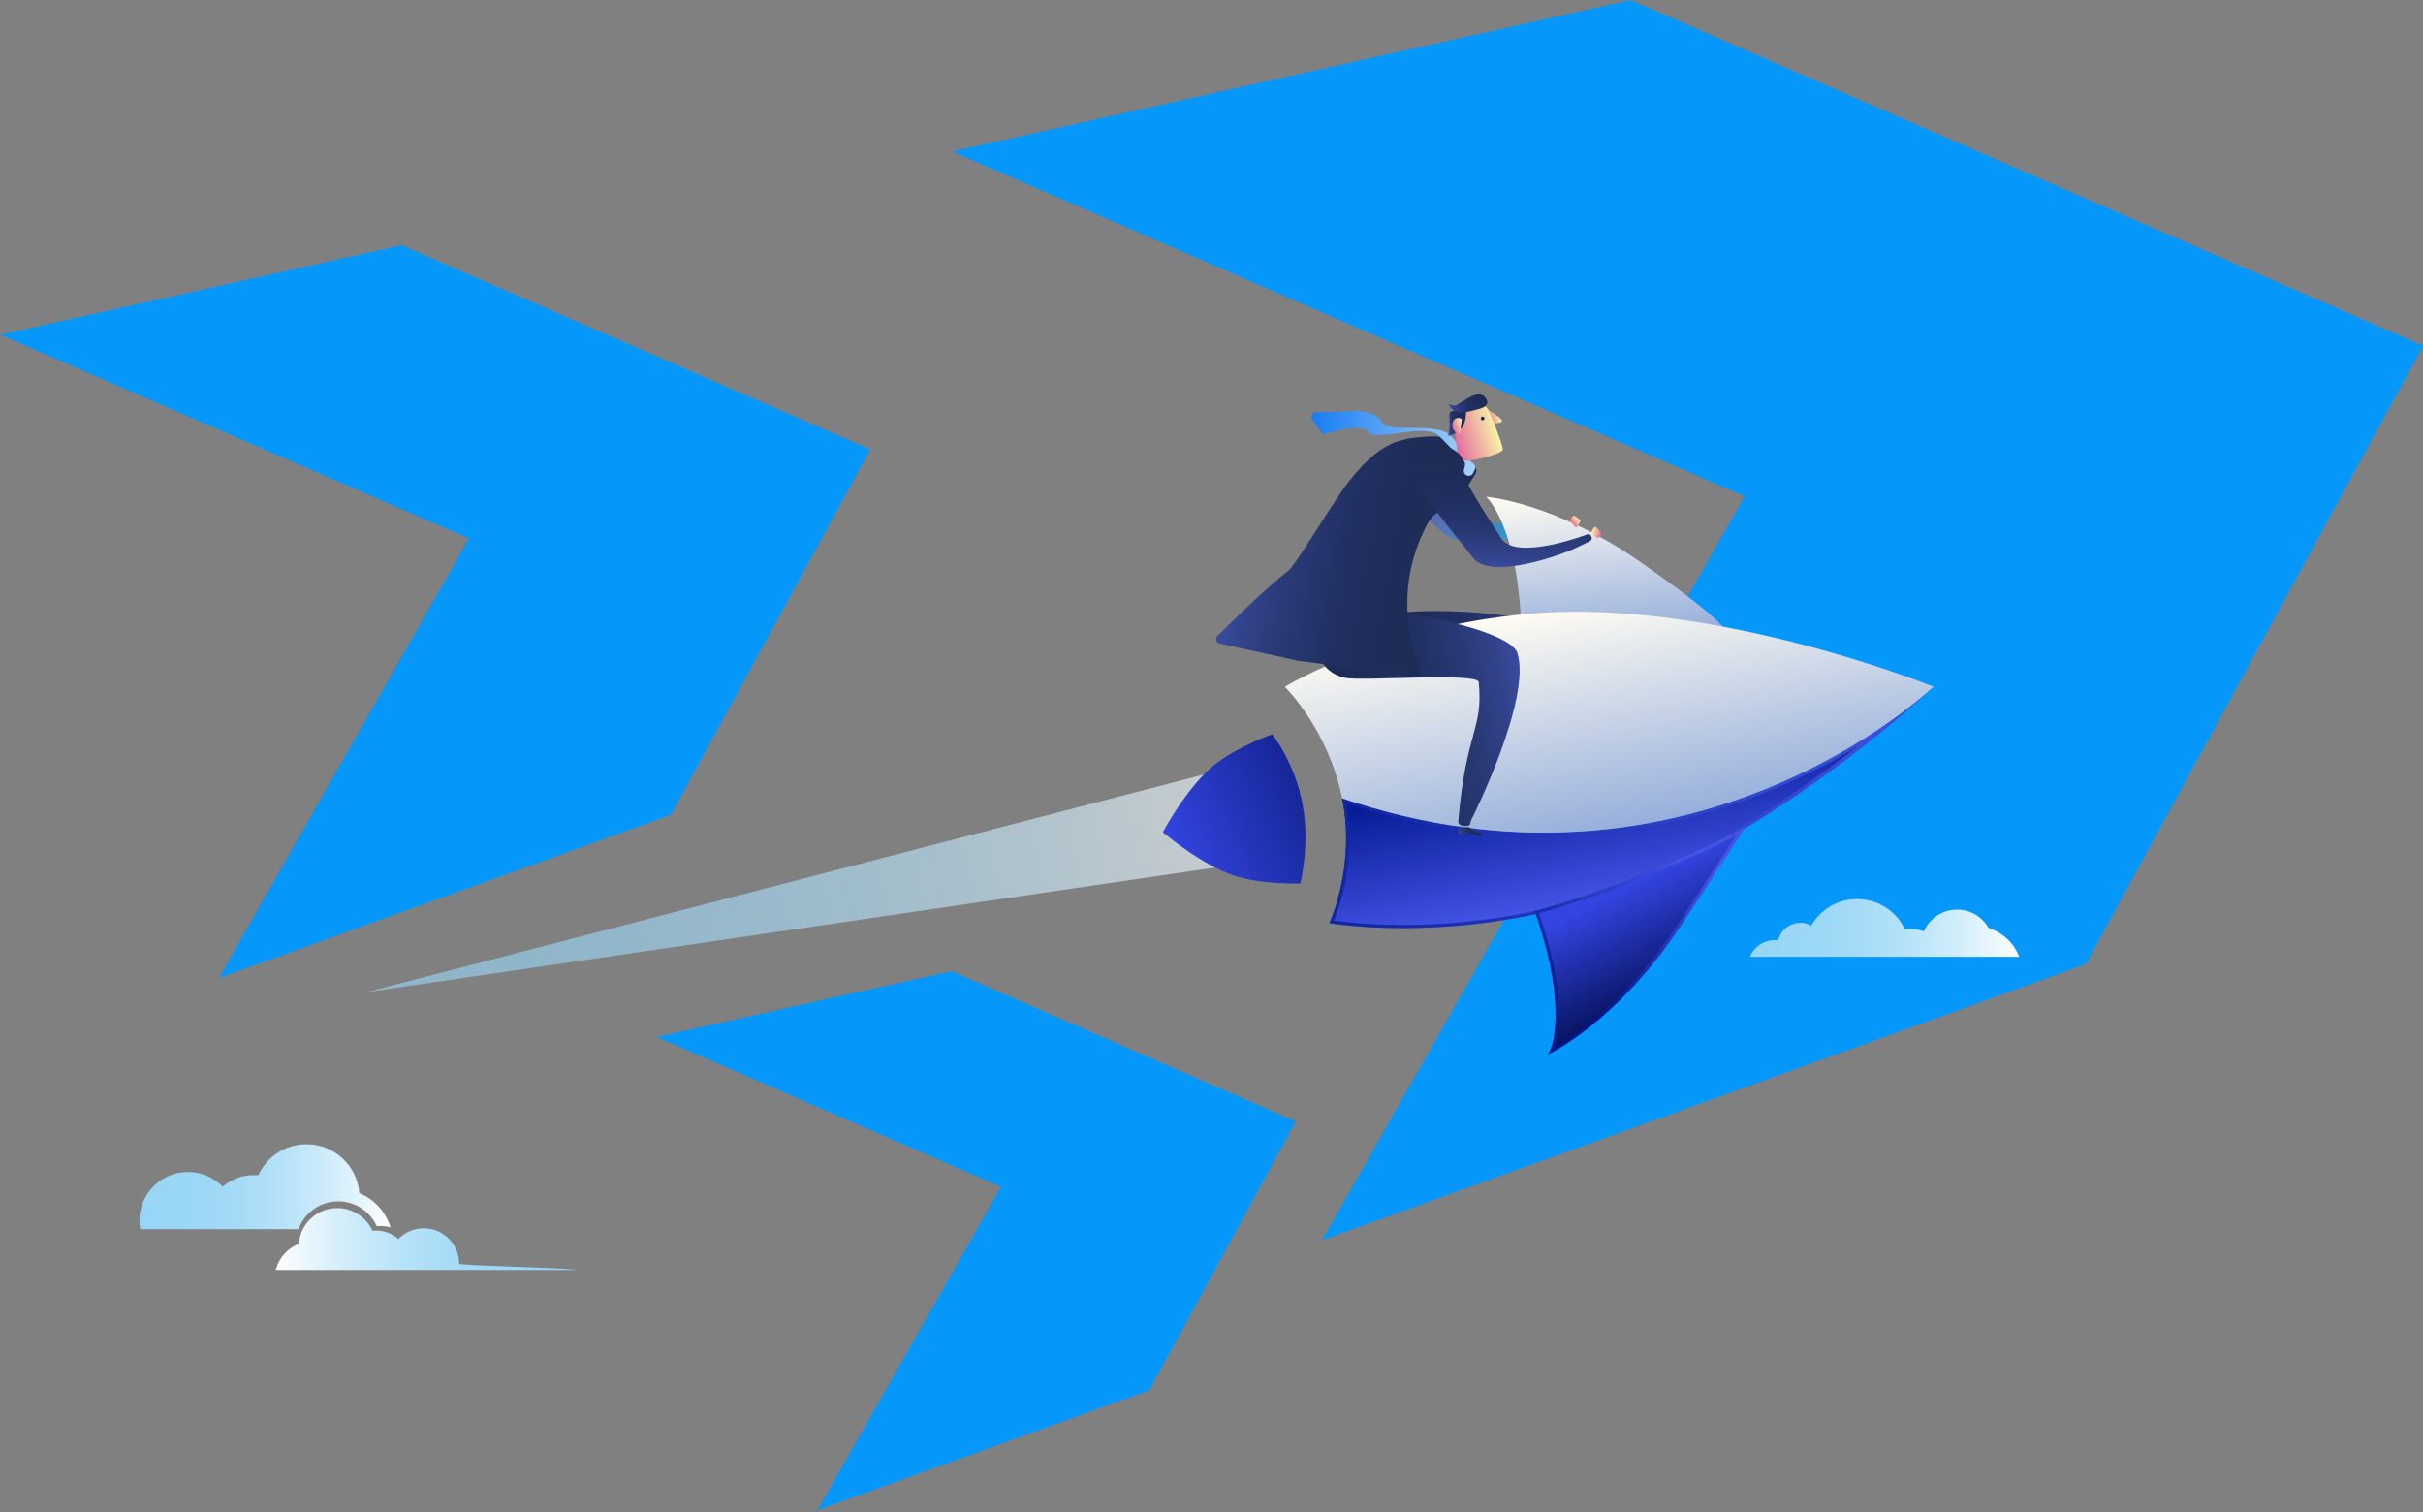 <svg width="423" height="264" viewBox="0 0 423 264" fill="none" xmlns="http://www.w3.org/2000/svg">
<rect x="0" y="0" width="423" height="264" fill="#808080" stroke="none"/>
<path d="M284.658 0L423.001 60.367L364.117 168.317L230.74 216.536L304.523 86.644L166.18 26.444L284.658 0Z" fill="#0697FB"/>
<path d="M70.08 42.803L151.911 78.472L117.08 142.258L38.188 170.75L81.83 93.999L0 58.428L70.08 42.803Z" fill="#0697FB"/>
<path d="M166.087 169.535L226.193 195.775L200.609 242.699L142.661 263.659L174.718 207.197L114.611 181.03L166.087 169.535Z" fill="#0697FB"/>
<path opacity="0.63" d="M63.961 173.2L220.813 132.438L224.298 149.662L63.961 173.2Z" fill="url(#paint0_linear_5050_7426)"/>
<path d="M274.42 111.545C276.815 119.507 266.382 139.85 266.382 139.85C265.475 141.338 266.114 141.449 265.305 141.583L265.193 141.601C264.59 141.704 263.674 141.445 263.732 140.837C265.26 124.944 268.325 124.913 267.601 116.544C267.45 114.797 244.783 119.466 241.812 118.823C237.348 117.853 236.727 113.323 236.727 113.323C236.347 112.51 237.572 109.856 240.722 107.948C245.158 105.262 273.048 106.974 274.42 111.545Z" fill="url(#paint1_linear_5050_7426)"/>
<path d="M263.887 141.615C263.887 141.615 264.199 141.928 264.597 141.906C264.99 141.883 265.383 141.807 265.383 141.807C265.45 141.785 265.522 141.798 265.576 141.843C265.576 141.843 266.188 142.317 266.42 142.442C266.706 142.598 267.358 142.795 267.649 142.956C267.841 143.063 267.881 143.452 267.662 143.416C267.662 143.416 265.754 142.965 265.254 142.889C265.142 142.871 264.99 142.862 264.829 142.857C264.829 142.875 264.838 142.889 264.838 142.906C264.838 143.023 264.74 143.112 264.624 143.108C264.624 143.108 264.012 143.058 263.699 143.014C263.627 143.005 263.748 141.66 263.887 141.615Z" fill="url(#paint2_linear_5050_7426)"/>
<path d="M246.881 86.788C248.507 89.653 251.568 93.861 254.874 94.322C259.499 94.961 273.238 92.999 273.238 92.999C273.296 92.968 273.359 92.95 273.421 92.932C273.689 92.856 273.904 92.646 273.98 92.374V92.36C274.02 92.231 274.024 92.101 273.998 91.98C273.899 91.498 273.336 91.27 272.889 91.475C272.889 91.475 260.853 91.873 257.233 90.635C252.484 89.009 254.566 82.003 253.78 80.618C253.234 79.657 251.152 78.943 248.601 80.033C245.509 81.351 245.585 84.523 246.876 86.793L246.881 86.788Z" fill="url(#paint3_linear_5050_7426)"/>
<path d="M285.951 107.966C290.995 108.114 295.937 108.654 300.722 109.472C300.722 109.472 300.128 107.716 286.393 98.128C271.425 87.677 259.455 86.721 259.455 86.721C259.455 86.721 264.83 91.546 265.541 108.762C271.778 108.1 278.632 107.752 285.955 107.966H285.951Z" fill="url(#paint4_linear_5050_7426)"/>
<path d="M337.535 119.879C337.535 119.879 337.428 119.982 337.23 120.161C337.428 119.977 337.535 119.879 337.535 119.879Z" fill="url(#paint5_linear_5050_7426)"/>
<path d="M278.772 156.753C307.033 147.674 334.132 123.042 337.232 120.164C333.385 123.698 292.753 159.224 234.31 139.368C236.714 151.213 232.09 161.145 232.09 161.145C232.09 161.145 253.322 164.93 278.777 156.753H278.772Z" fill="url(#paint6_linear_5050_7426)"/>
<path d="M324.32 130.285C313.172 138.962 296.091 150.597 278.598 156.217C265.118 160.547 252.84 161.459 244.913 161.459C238.841 161.459 234.516 160.936 232.89 160.703C233.859 158.313 236.755 150.052 235.039 140.213C246.508 144.006 258.098 145.932 269.505 145.932C293.503 145.932 312.502 137.478 324.315 130.289M337.233 120.16C334.217 122.93 308.592 145.36 269.51 145.36C258.733 145.36 246.942 143.658 234.31 139.364C236.714 151.209 232.09 161.141 232.09 161.141C232.09 161.141 236.996 162.017 244.918 162.017C253.479 162.017 265.556 160.998 278.777 156.749C307.037 147.67 334.136 123.038 337.237 120.16H337.233Z" fill="url(#paint7_linear_5050_7426)"/>
<path d="M337.232 120.16C337.428 119.982 337.536 119.879 337.536 119.879C337.536 119.879 300.853 105 269.371 106.966C242.692 108.633 224.297 119.897 224.297 119.897C224.297 119.897 231.754 127.144 234.27 139.172C234.283 139.239 234.292 139.302 234.305 139.364C292.748 159.216 333.38 123.695 337.227 120.16H337.232Z" fill="url(#paint8_linear_5050_7426)"/>
<path d="M288.804 152.048C293.742 149.93 299.564 147.651 303.978 144.975C303.978 144.975 302.933 146.748 293.089 161.614C282.357 177.815 270.883 183.44 270.883 183.44C270.883 183.44 274.315 176.564 268.287 159.241C274.717 157.458 281.642 155.122 288.804 152.048Z" fill="url(#paint9_linear_5050_7426)"/>
<path d="M270.261 184.062L270.628 183.316C270.663 183.249 273.925 176.301 268.018 159.332L267.92 159.046L268.21 158.965C275.252 157.013 282.142 154.595 288.692 151.78C289.577 151.401 290.488 151.016 291.417 150.623C295.747 148.8 300.224 146.91 303.834 144.725L304.79 144.145L304.223 145.11C304.178 145.181 303.061 147.062 293.325 161.762C282.673 177.843 271.124 183.633 271.007 183.687L270.261 184.053V184.062ZM268.648 159.434C273.509 173.549 272.115 180.653 271.418 182.829C274.005 181.355 283.75 175.202 292.852 161.458C299.442 151.508 302.096 147.411 303.124 145.802C299.674 147.764 295.595 149.484 291.636 151.15C290.712 151.539 289.8 151.923 288.915 152.303C282.432 155.087 275.614 157.482 268.653 159.43L268.648 159.434Z" fill="url(#paint10_linear_5050_7426)"/>
<path d="M227.423 140.562C226.065 133.082 222.097 128.189 222.097 128.189C222.097 128.189 215.976 130.325 211.923 133.591C207.232 137.376 203.001 145.275 202.996 145.275C202.996 145.275 209.819 151.088 215.569 152.902C220.533 154.466 227.012 154.225 227.012 154.225C227.012 154.225 228.701 147.576 227.423 140.562Z" fill="url(#paint11_linear_5050_7426)"/>
<path d="M264.906 114.002C267.399 121.933 257.216 142.401 257.216 142.401C256.327 143.898 256.966 144.001 256.162 144.148L256.05 144.171C255.447 144.278 254.531 144.032 254.58 143.424C255.912 127.514 258.977 127.447 258.155 119.087C257.985 117.344 237.812 118.944 234.831 118.332C230.359 117.416 229.68 112.894 229.68 112.894C229.287 112.085 230.484 109.418 233.607 107.474C238.008 104.731 263.481 109.449 264.91 114.002H264.906Z" fill="url(#paint12_linear_5050_7426)"/>
<path d="M254.744 144.197C254.744 144.197 255.061 144.506 255.459 144.479C255.852 144.452 256.245 144.372 256.245 144.372C256.312 144.349 256.384 144.363 256.437 144.403C256.437 144.403 257.054 144.867 257.286 144.988C257.577 145.14 258.229 145.328 258.524 145.489C258.716 145.596 258.761 145.98 258.542 145.949C258.542 145.949 256.629 145.52 256.129 145.453C256.017 145.439 255.865 145.43 255.705 145.426C255.705 145.444 255.714 145.457 255.714 145.475C255.714 145.591 255.615 145.681 255.499 145.676C255.499 145.676 254.887 145.632 254.574 145.596C254.503 145.587 254.605 144.242 254.744 144.197Z" fill="url(#paint13_linear_5050_7426)"/>
<path d="M212.713 110.848C212.713 110.848 220.17 103.311 224.893 99.656C226.22 98.628 233.029 87.078 235.63 83.852C240.973 77.217 244.168 76.587 248.815 76.239C254.351 75.819 252.666 77.91 254.784 78.924C255.865 79.442 255.861 80.081 257.152 81.189C258.327 82.199 257.447 82.865 256.67 84.169C254.19 88.311 250.767 88.512 249.19 91.457C241.93 105.013 248.185 117.465 248.185 117.465C248.069 117.841 247.698 118.082 247.309 118.033L226.604 115.348L212.968 112.354C212.217 112.22 212.052 111.219 212.722 110.853L212.713 110.848Z" fill="url(#paint14_linear_5050_7426)"/>
<path d="M255.572 82.03L255.746 81.248C255.809 80.962 255.724 80.662 255.519 80.457C254.822 79.764 253.11 78.049 251.229 76.096C248.928 73.706 240.229 77.159 238.955 75.471C237.736 73.853 233.196 75.171 231.547 75.721C231.185 75.841 230.788 75.712 230.573 75.394L229.121 73.299C228.732 72.74 229.121 71.972 229.805 71.954L234.474 71.847C234.51 71.847 234.536 71.847 234.572 71.838C235.086 71.762 239.809 71.154 241.323 73.795C242.44 75.739 251.372 73.397 253.602 76.4C255.116 78.442 256.367 80.086 256.662 80.47C256.707 80.528 256.756 80.578 256.814 80.622L257.212 80.935C257.525 81.181 257.627 81.605 257.462 81.967L257.185 82.57C257.015 82.937 256.618 83.138 256.22 83.048C255.755 82.945 255.465 82.49 255.568 82.025L255.572 82.03Z" fill="url(#paint15_linear_5050_7426)"/>
<path d="M278.231 92.137L277.802 92.892C277.726 93.026 277.761 93.196 277.882 93.29L278.682 93.897C278.825 94.005 279.03 93.969 279.129 93.822L279.473 93.294C279.549 93.178 279.54 93.026 279.45 92.924L278.735 92.088C278.597 91.927 278.338 91.949 278.231 92.137Z" fill="url(#paint16_linear_5050_7426)"/>
<path d="M275.356 91.926L275.856 91.069C275.919 90.957 275.892 90.818 275.794 90.738L274.918 90.059C274.802 89.969 274.632 89.996 274.551 90.117L274.145 90.725C274.082 90.818 274.087 90.943 274.163 91.028L274.945 91.962C275.056 92.096 275.271 92.078 275.36 91.926H275.356Z" fill="url(#paint17_linear_5050_7426)"/>
<path d="M259.622 71.477C259.622 71.477 262.182 72.897 262.209 73.469C262.236 74.05 259.769 73.907 259.769 73.907L259.242 71.508L259.622 71.477Z" fill="url(#paint18_linear_5050_7426)"/>
<path d="M259.477 71.079C259.477 71.079 259.79 71.338 260.165 72.249C260.545 73.161 262.386 77.687 262.346 78.491C262.306 79.296 255.492 80.998 254.835 80.269C254.178 79.537 253.754 72.415 253.928 72.12C254.102 71.825 258.937 70.239 259.477 71.079Z" fill="url(#paint19_linear_5050_7426)"/>
<path d="M255.947 71.73C255.947 71.73 253.315 71.453 253.097 72.074C252.878 72.695 253.356 74.138 252.842 75.974C252.717 76.421 254.611 75.451 255.277 74.589C255.831 73.874 255.965 72.302 255.952 71.73" fill="url(#paint20_linear_5050_7426)"/>
<path d="M258.524 73.098C258.551 73.267 258.712 73.379 258.882 73.352C259.051 73.326 259.163 73.165 259.136 72.995C259.11 72.825 258.949 72.713 258.779 72.74C258.609 72.767 258.497 72.928 258.529 73.098H258.524Z" fill="#070F29"/>
<path d="M259.643 70.109C259.643 70.109 259.871 70.904 258.472 71.311C257.074 71.717 255.192 72.244 254.196 71.856C253.2 71.467 252.9 70.515 252.9 70.515C252.9 70.515 253.91 70.98 254.312 70.721C254.714 70.462 256.944 68.956 257.847 68.84C259.343 68.648 259.643 70.109 259.643 70.109Z" fill="url(#paint21_linear_5050_7426)"/>
<path d="M255.194 73.183C254.966 73.005 254.689 72.92 254.412 72.969C253.809 73.072 253.425 73.76 253.554 74.501C253.684 75.243 254.274 75.761 254.877 75.659" fill="url(#paint22_linear_5050_7426)"/>
<path d="M246.336 81.507C246.447 84.8 255.133 94.567 257.077 97.284C259.798 101.077 270.696 97.597 274.757 95.823C274.882 95.769 277.679 94.456 277.751 94.353C278.032 93.951 277.813 93.383 277.353 93.205C277.353 93.205 264.659 98.111 262.054 93.942C260.741 91.837 255.205 83.643 255.442 82.186C255.67 80.766 255.602 79.269 253.051 78.165C249.968 76.834 246.135 75.605 246.336 81.507Z" fill="url(#paint23_linear_5050_7426)"/>
<path d="M352.5 167.019C351.61 164.638 349.631 162.77 347.152 162.007C346.095 160.096 344.027 158.794 341.653 158.794C339.052 158.794 336.822 160.357 335.883 162.574C335.082 162.313 334.226 162.165 333.336 162.165C333.064 162.165 332.792 162.182 332.519 162.204C331.085 159.104 327.899 156.947 324.202 156.947C320.761 156.947 317.775 158.816 316.219 161.566C315.652 161.261 315.007 161.087 314.312 161.087C312.41 161.087 310.82 162.405 310.442 164.159C310.253 164.137 310.064 164.121 309.87 164.121C307.885 164.121 306.195 165.319 305.5 167.019H352.5Z" fill="url(#paint24_linear_5050_7426)"/>
<path d="M59.048 209.718C62.037 209.718 64.611 211.497 65.772 214.052C65.987 214.03 66.21 214.021 66.429 214.021C67.032 214.021 67.613 214.106 68.167 214.258C67.358 211.537 65.339 209.343 62.73 208.302C62.372 203.521 58.382 199.75 53.512 199.75C49.768 199.75 46.542 201.98 45.09 205.179C44.817 205.152 44.544 205.138 44.263 205.138C42.199 205.138 40.318 205.903 38.874 207.163C37.337 205.576 35.184 204.593 32.802 204.593C28.129 204.593 24.34 208.382 24.34 213.056C24.34 213.574 24.389 214.084 24.478 214.575H52.113C53.145 211.742 55.858 209.718 59.048 209.718Z" fill="url(#paint25_linear_5050_7426)"/>
<path d="M48.135 221.701C48.676 219.61 50.191 217.916 52.166 217.126C52.425 213.64 55.333 210.893 58.886 210.893C61.615 210.893 63.966 212.519 65.025 214.851C65.221 214.833 65.422 214.82 65.628 214.82C67.134 214.82 68.505 215.379 69.555 216.294C70.677 215.137 72.245 214.422 73.983 214.422C77.392 214.422 80.153 217.184 80.153 220.593C80.153 220.973 100.541 221.339 100.479 221.701H48.131H48.135Z" fill="url(#paint26_linear_5050_7426)"/>
<defs>
<linearGradient id="paint0_linear_5050_7426" x1="63.784" y1="173.158" x2="222.398" y2="141.06" gradientUnits="userSpaceOnUse">
<stop stop-color="#98D6F6"/>
<stop offset="0.22" stop-color="#9BD7F6"/>
<stop offset="0.41" stop-color="#A6DBF7"/>
<stop offset="0.59" stop-color="#B8E3F8"/>
<stop offset="0.77" stop-color="#D2EDFB"/>
<stop offset="0.95" stop-color="#F3FAFD"/>
<stop offset="1" stop-color="white"/>
</linearGradient>
<linearGradient id="paint1_linear_5050_7426" x1="239.009" y1="126.878" x2="276.031" y2="120.63" gradientUnits="userSpaceOnUse">
<stop stop-color="#1D2B56"/>
<stop offset="0.28" stop-color="#1E2C59"/>
<stop offset="0.5" stop-color="#213062"/>
<stop offset="0.7" stop-color="#283873"/>
<stop offset="0.88" stop-color="#31428A"/>
<stop offset="1" stop-color="#394B9E"/>
</linearGradient>
<linearGradient id="paint2_linear_5050_7426" x1="267.526" y1="142.245" x2="263.691" y2="143.19" gradientUnits="userSpaceOnUse">
<stop stop-color="#1D2B56"/>
<stop offset="0.28" stop-color="#1E2C59"/>
<stop offset="0.5" stop-color="#213062"/>
<stop offset="0.7" stop-color="#283873"/>
<stop offset="0.88" stop-color="#31428A"/>
<stop offset="1" stop-color="#394B9E"/>
</linearGradient>
<linearGradient id="paint3_linear_5050_7426" x1="266.941" y1="98.208" x2="250.915" y2="78.015" gradientUnits="userSpaceOnUse">
<stop stop-color="#1EADD9"/>
<stop offset="1" stop-color="#804597"/>
</linearGradient>
<linearGradient id="paint4_linear_5050_7426" x1="278.904" y1="85.011" x2="281.423" y2="111.454" gradientUnits="userSpaceOnUse">
<stop stop-color="#FFFCF3"/>
<stop offset="1" stop-color="#96AFDB"/>
</linearGradient>
<linearGradient id="paint5_linear_5050_7426" x1="337.213" y1="120.076" x2="337.55" y2="120.031" gradientUnits="userSpaceOnUse">
<stop stop-color="#1D2B56"/>
<stop offset="0.28" stop-color="#1E2C59"/>
<stop offset="0.5" stop-color="#213062"/>
<stop offset="0.7" stop-color="#283873"/>
<stop offset="0.88" stop-color="#31428A"/>
<stop offset="1" stop-color="#394B9E"/>
</linearGradient>
<linearGradient id="paint6_linear_5050_7426" x1="282.853" y1="130.164" x2="287.706" y2="155.874" gradientUnits="userSpaceOnUse">
<stop stop-color="#00178D"/>
<stop offset="1" stop-color="#4454E7"/>
</linearGradient>
<linearGradient id="paint7_linear_5050_7426" x1="232.085" y1="141.089" x2="337.233" y2="141.089" gradientUnits="userSpaceOnUse">
<stop stop-color="#1126A3"/>
<stop offset="1" stop-color="#4153DF"/>
</linearGradient>
<linearGradient id="paint8_linear_5050_7426" x1="278.171" y1="104.425" x2="285.655" y2="144.072" gradientUnits="userSpaceOnUse">
<stop stop-color="#FFFCF3"/>
<stop offset="1" stop-color="#96AFDB"/>
</linearGradient>
<linearGradient id="paint9_linear_5050_7426" x1="285.519" y1="154.164" x2="295.435" y2="173.567" gradientUnits="userSpaceOnUse">
<stop stop-color="#3344E0"/>
<stop offset="1" stop-color="#010D4F"/>
</linearGradient>
<linearGradient id="paint10_linear_5050_7426" x1="271.926" y1="173.733" x2="286.711" y2="145.573" gradientUnits="userSpaceOnUse">
<stop stop-color="#00178D"/>
<stop offset="1" stop-color="#4454E7"/>
</linearGradient>
<linearGradient id="paint11_linear_5050_7426" x1="203.108" y1="145.617" x2="240.465" y2="128.22" gradientUnits="userSpaceOnUse">
<stop stop-color="#3344E0"/>
<stop offset="1" stop-color="#041468"/>
</linearGradient>
<linearGradient id="paint12_linear_5050_7426" x1="232.381" y1="127.924" x2="266.374" y2="121.759" gradientUnits="userSpaceOnUse">
<stop stop-color="#1D2B56"/>
<stop offset="0.28" stop-color="#1E2C59"/>
<stop offset="0.5" stop-color="#213062"/>
<stop offset="0.7" stop-color="#283873"/>
<stop offset="0.88" stop-color="#31428A"/>
<stop offset="1" stop-color="#394B9E"/>
</linearGradient>
<linearGradient id="paint13_linear_5050_7426" x1="258.401" y1="144.845" x2="254.573" y2="145.837" gradientUnits="userSpaceOnUse">
<stop stop-color="#1D2B56"/>
<stop offset="0.28" stop-color="#1E2C59"/>
<stop offset="0.5" stop-color="#213062"/>
<stop offset="0.7" stop-color="#283873"/>
<stop offset="0.88" stop-color="#31428A"/>
<stop offset="1" stop-color="#394B9E"/>
</linearGradient>
<linearGradient id="paint14_linear_5050_7426" x1="254.846" y1="98.564" x2="215.837" y2="91.644" gradientUnits="userSpaceOnUse">
<stop stop-color="#1D2B56"/>
<stop offset="0.28" stop-color="#1E2C59"/>
<stop offset="0.5" stop-color="#213062"/>
<stop offset="0.7" stop-color="#283873"/>
<stop offset="0.88" stop-color="#31428A"/>
<stop offset="1" stop-color="#394B9E"/>
</linearGradient>
<linearGradient id="paint15_linear_5050_7426" x1="257.693" y1="78.076" x2="228.753" y2="76.645" gradientUnits="userSpaceOnUse">
<stop stop-color="#A6D1F9"/>
<stop offset="1" stop-color="#187DF3"/>
</linearGradient>
<linearGradient id="paint16_linear_5050_7426" x1="277.791" y1="93.224" x2="279.523" y2="93.513" gradientUnits="userSpaceOnUse">
<stop stop-color="#F9F3A6"/>
<stop offset="1" stop-color="#E3689D"/>
</linearGradient>
<linearGradient id="paint17_linear_5050_7426" x1="275.527" y1="90.461" x2="274.355" y2="91.366" gradientUnits="userSpaceOnUse">
<stop stop-color="#F9F3A6"/>
<stop offset="1" stop-color="#E3689D"/>
</linearGradient>
<linearGradient id="paint18_linear_5050_7426" x1="261.816" y1="72.272" x2="259.45" y2="72.984" gradientUnits="userSpaceOnUse">
<stop stop-color="#F9F3A6"/>
<stop offset="1" stop-color="#E3689D"/>
</linearGradient>
<linearGradient id="paint19_linear_5050_7426" x1="261.201" y1="74.528" x2="253.679" y2="76.792" gradientUnits="userSpaceOnUse">
<stop stop-color="#F9F3A6"/>
<stop offset="1" stop-color="#E3689D"/>
</linearGradient>
<linearGradient id="paint20_linear_5050_7426" x1="256.3" y1="73.034" x2="252.256" y2="74.251" gradientUnits="userSpaceOnUse">
<stop stop-color="#1D2B56"/>
<stop offset="0.28" stop-color="#1E2C59"/>
<stop offset="0.5" stop-color="#213062"/>
<stop offset="0.7" stop-color="#283873"/>
<stop offset="0.88" stop-color="#31428A"/>
<stop offset="1" stop-color="#394B9E"/>
</linearGradient>
<linearGradient id="paint21_linear_5050_7426" x1="259.476" y1="69.681" x2="253.178" y2="71.576" gradientUnits="userSpaceOnUse">
<stop stop-color="#1D2B56"/>
<stop offset="0.28" stop-color="#1E2C59"/>
<stop offset="0.5" stop-color="#213062"/>
<stop offset="0.7" stop-color="#283873"/>
<stop offset="0.88" stop-color="#31428A"/>
<stop offset="1" stop-color="#394B9E"/>
</linearGradient>
<linearGradient id="paint22_linear_5050_7426" x1="255.427" y1="74.083" x2="253.545" y2="74.65" gradientUnits="userSpaceOnUse">
<stop stop-color="#F9F3A6"/>
<stop offset="1" stop-color="#E3689D"/>
</linearGradient>
<linearGradient id="paint23_linear_5050_7426" x1="262.6" y1="78.339" x2="261.243" y2="99.393" gradientUnits="userSpaceOnUse">
<stop stop-color="#1D2B56"/>
<stop offset="0.28" stop-color="#1E2C59"/>
<stop offset="0.5" stop-color="#213062"/>
<stop offset="0.7" stop-color="#283873"/>
<stop offset="0.88" stop-color="#31428A"/>
<stop offset="1" stop-color="#394B9E"/>
</linearGradient>
<linearGradient id="paint24_linear_5050_7426" x1="305.5" y1="161.98" x2="352.5" y2="161.98" gradientUnits="userSpaceOnUse">
<stop stop-color="#98D6F6"/>
<stop offset="0.22" stop-color="#9BD7F6"/>
<stop offset="0.41" stop-color="#A6DBF7"/>
<stop offset="0.59" stop-color="#B8E3F8"/>
<stop offset="0.77" stop-color="#D2EDFB"/>
<stop offset="0.95" stop-color="#F3FAFD"/>
<stop offset="1" stop-color="white"/>
</linearGradient>
<linearGradient id="paint25_linear_5050_7426" x1="24.34" y1="207.158" x2="68.172" y2="207.158" gradientUnits="userSpaceOnUse">
<stop stop-color="#98D6F6"/>
<stop offset="0.22" stop-color="#9BD7F6"/>
<stop offset="0.41" stop-color="#A6DBF7"/>
<stop offset="0.59" stop-color="#B8E3F8"/>
<stop offset="0.77" stop-color="#D2EDFB"/>
<stop offset="0.95" stop-color="#F3FAFD"/>
<stop offset="1" stop-color="white"/>
</linearGradient>
<linearGradient id="paint26_linear_5050_7426" x1="100.479" y1="216.294" x2="48.135" y2="216.294" gradientUnits="userSpaceOnUse">
<stop stop-color="#98D6F6"/>
<stop offset="0.22" stop-color="#9BD7F6"/>
<stop offset="0.41" stop-color="#A6DBF7"/>
<stop offset="0.59" stop-color="#B8E3F8"/>
<stop offset="0.77" stop-color="#D2EDFB"/>
<stop offset="0.95" stop-color="#F3FAFD"/>
<stop offset="1" stop-color="white"/>
</linearGradient>
</defs>
</svg>
